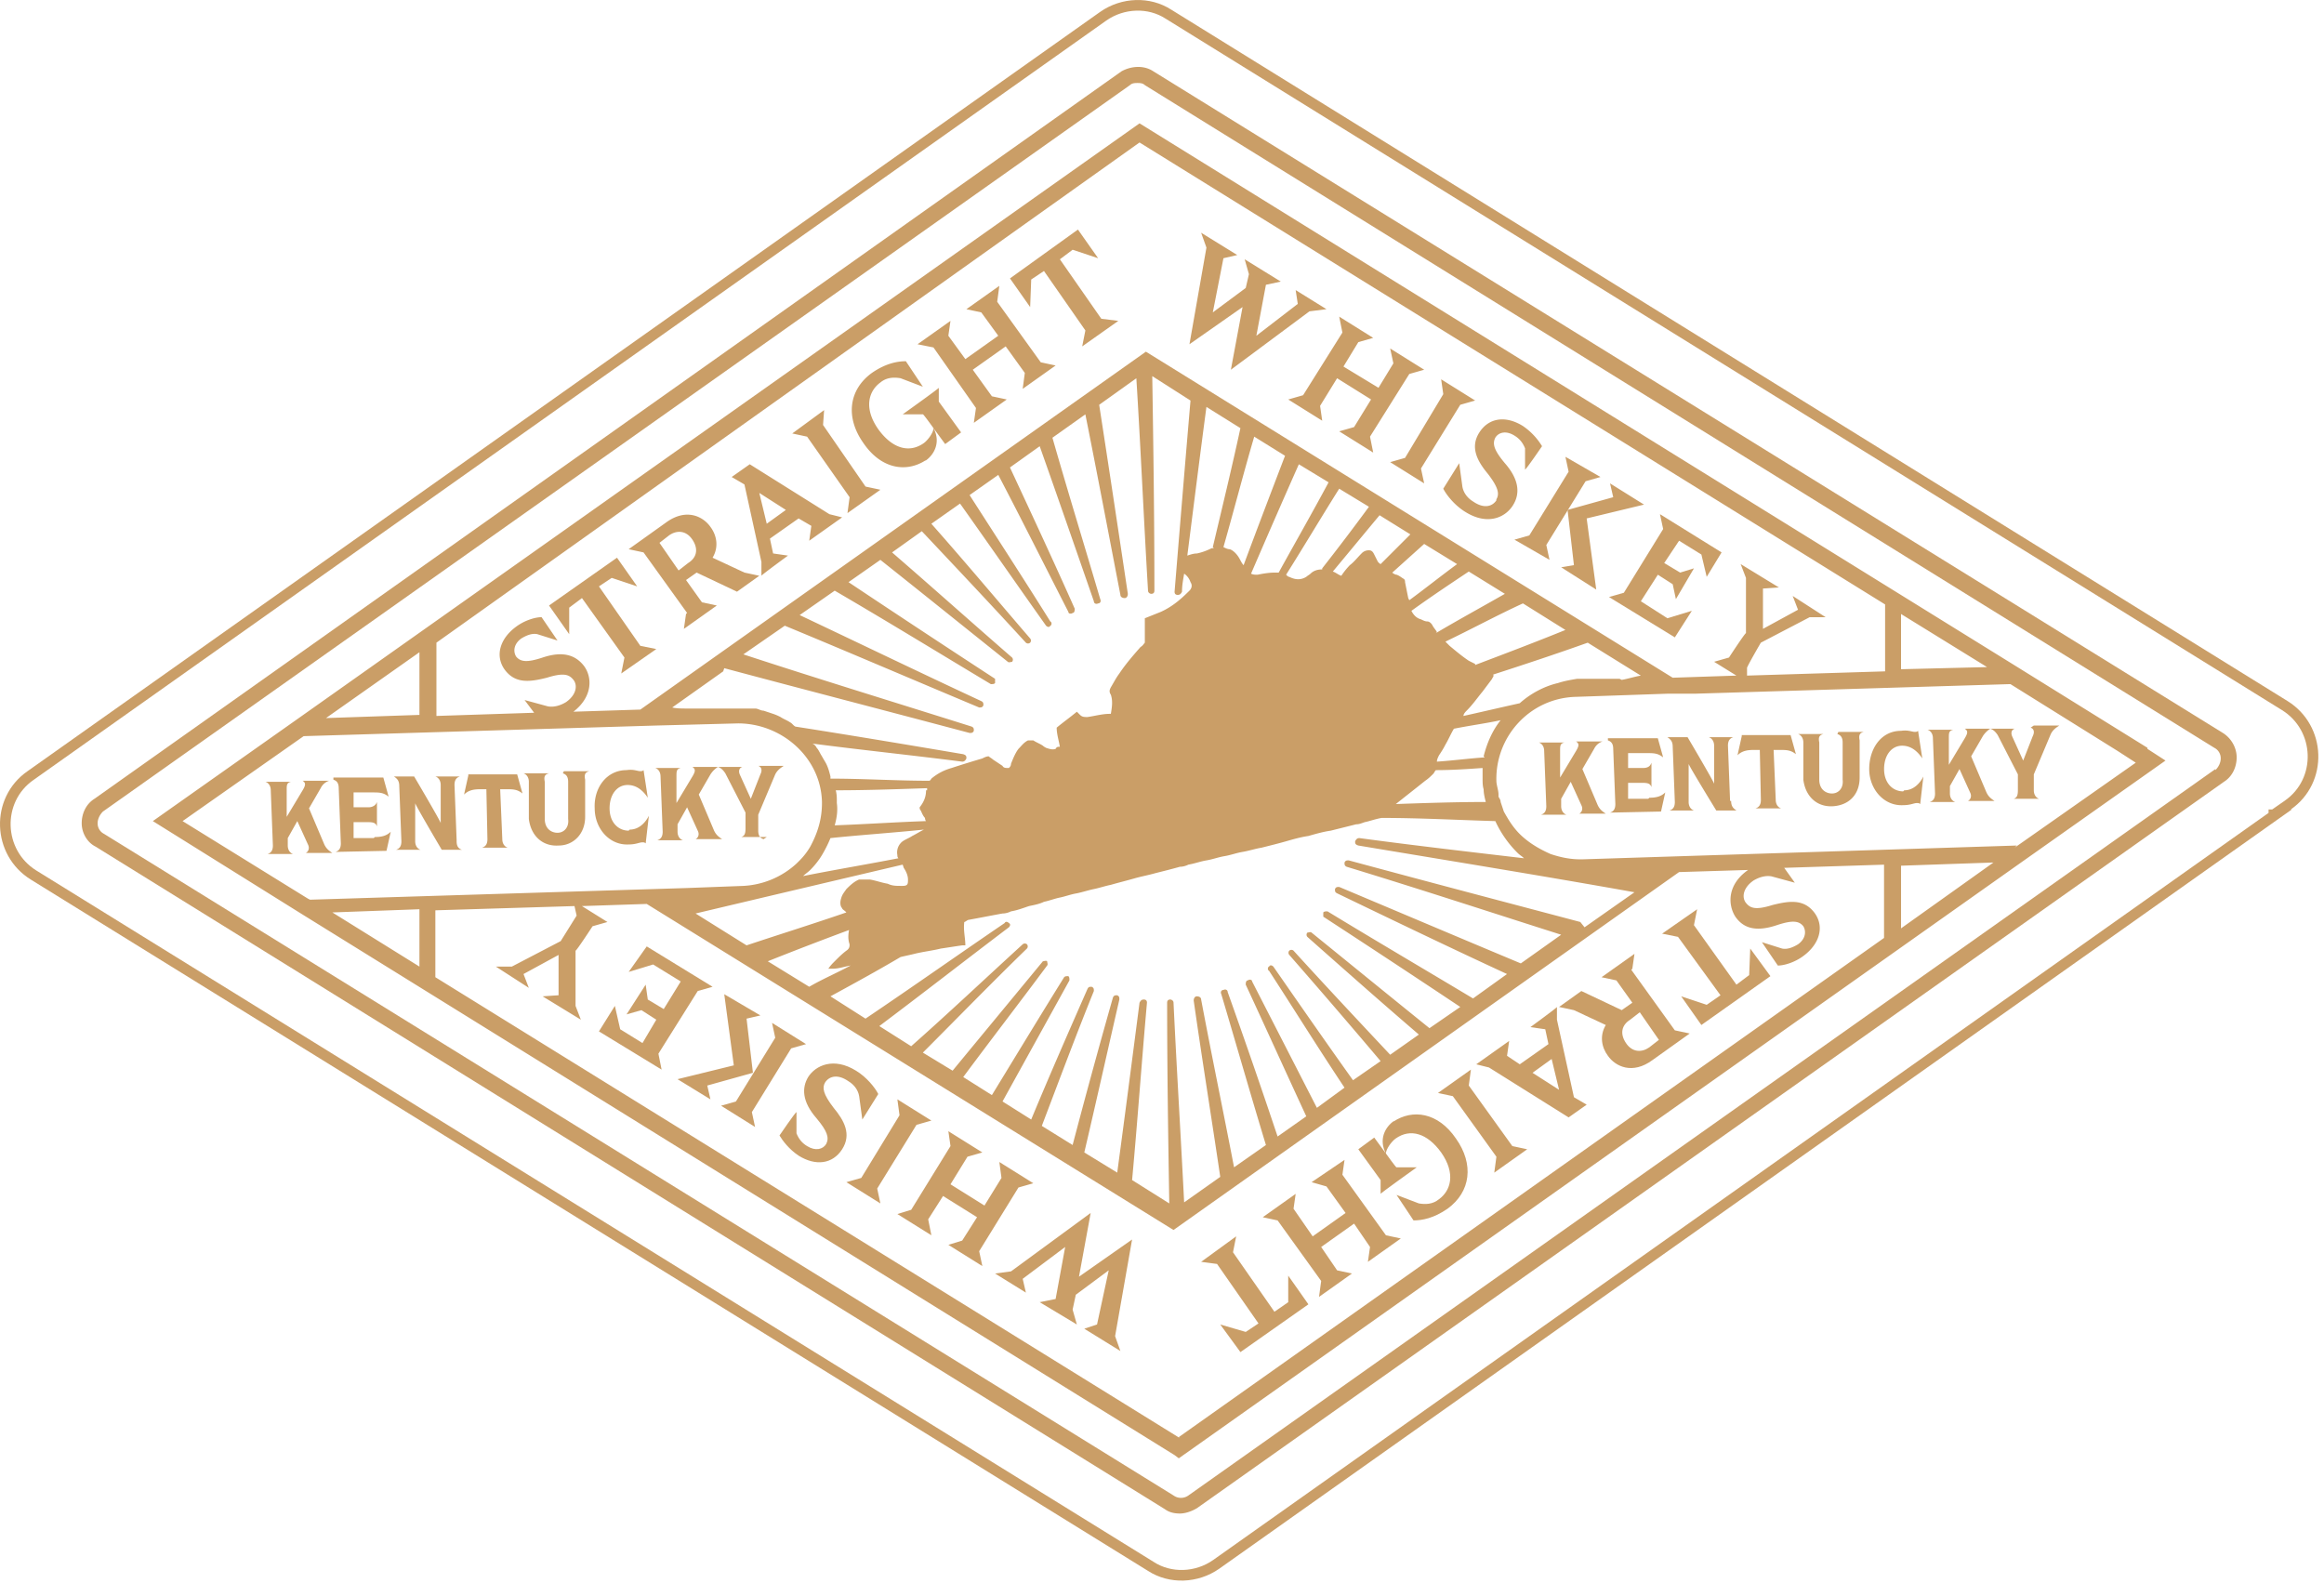 <svg fill="none" height="126" viewBox="0 0 185 126" width="185" xmlns="http://www.w3.org/2000/svg"><path d="m181.009 64.86h.105l-84.305 59.682c-1.558 1.09-3.654 1.16-5.192.161l-.008-.005-88.942-55.04c-2.876-1.787-3.024-5.98-.236-7.917l.004-.002 85.39-60.45c1.558-1.089 3.653-1.159 5.191-.159l.008.004 88.858 55.04c2.875 1.787 3.024 5.98.235 7.917l-1.108.77z" stroke="#ca9e67" stroke-width=".845"/><g fill="#ca9e67"><path d="m176.949 58.35-85.138-52.672c-.76-.508-1.775-.423-2.536 0l-81.757 57.914c-.676.422-1.014 1.183-1.014 1.944s.423 1.522 1.099 1.86l85.138 52.757c.338.254.761.338 1.184.338.422 0 .93-.169 1.353-.422l81.756-57.83c.676-.423 1.014-1.184 1.014-1.944 0-.761-.422-1.522-1.099-1.945zm-.592 2.874-81.756 57.83a1.014 1.014 0 0 1 -1.183 0l-85.139-52.672a.93.93 0 0 1 -.507-.846c0-.338.17-.676.423-.93l81.755-57.83c.17-.168.423-.168.592-.168s.423 0 .592.169l85.138 52.757a.93.93 0 0 1 .507.845c0 .338-.169.676-.423.93v-.084z"/><path d="m45.312 48.373 1.014-.76 3.382 4.734-.254 1.268 2.79-1.945-1.268-.253-3.297-4.735 1.014-.676 2.03.676-1.607-2.283-5.41 3.805 1.605 2.283v-2.114zm9.298.507-.169 1.184 2.621-1.86-1.183-.254-1.269-1.775.846-.592 3.213 1.522 1.775-1.268-1.184-.254-2.536-1.184c.507-.845.338-1.775-.169-2.452-.592-.845-1.945-1.522-3.551-.338l-2.96 2.114 1.185.254 3.466 4.819zm-1.352-6.256c.591-.423 1.352-.423 1.86.338.507.76.338 1.437-.339 1.86l-.76.592-1.522-2.199.76-.591zm7.355 2.114v1.1c-.084 0 2.114-1.607 2.114-1.607l-1.184-.17-.253-1.183 2.282-1.606 1.015.592-.169 1.183 2.62-1.86-1.014-.253-6.34-3.974-1.438 1.014 1.015.592zm1.945-4.143-1.522 1.1-.592-2.452zm5.074-1.014-.17 1.268 2.622-1.86-1.184-.253-3.382-4.904.085-1.184-2.537 1.86 1.184.254 3.382 4.82zm6.001-2.875c.761-.507 1.268-1.522.677-2.62l.93 1.267 1.268-.93-1.776-2.452v-1.099c.085 0-2.874 2.114-2.874 2.114h1.606c0-.084.846 1.1.846 1.1 0 .337-.423.93-.761 1.183-1.184.845-2.537.423-3.636-1.1-1.183-1.69-.76-3.043.17-3.72.507-.422 1.098-.422 1.606-.338l1.775.677-1.353-2.03c-.676 0-1.606.17-2.705.93-1.86 1.354-2.114 3.552-.677 5.58 1.438 2.114 3.467 2.368 4.989 1.354zm4.058-4.227-.169 1.183 2.621-1.86-1.184-.253-1.522-2.114 2.621-1.86 1.522 2.114-.169 1.268 2.621-1.86-1.183-.254-3.467-4.819.17-1.268-2.622 1.86 1.184.253 1.353 1.86-2.621 1.86-1.353-1.86.17-1.183-2.622 1.86 1.268.254zm4.399-10.229 1.014-.677 3.297 4.734-.253 1.269 2.874-2.03-1.353-.169-3.297-4.734 1.015-.761 2.029.676-1.607-2.283-5.41 3.89 1.606 2.282.084-2.198zm16.823 2.197-.93 4.988 6.256-4.65 1.353-.17-2.452-1.521.169 1.099-3.297 2.536.761-4.058 1.184-.254-2.875-1.775.338 1.184-.254 1.099-2.62 1.944.845-4.312 1.1-.253-2.875-1.776.422 1.184-1.352 7.694 4.227-2.96zm4.819 7.017-1.183.339 2.705 1.69-.169-1.183 1.353-2.198 2.705 1.69-1.352 2.199-1.184.338 2.706 1.69-.254-1.267 3.128-4.989 1.184-.338-2.706-1.69.254 1.183-1.184 1.945-2.79-1.691 1.184-1.945 1.184-.338-2.706-1.691.254 1.268zm8.116 4.989-1.184.338 2.706 1.69-.254-1.183 3.128-5.073 1.184-.338-2.706-1.69.169 1.183zm7.27 3.381c-.338.508-1.015.677-1.86.085-.423-.254-.761-.676-.846-1.184l-.253-1.86-1.268 2.03c.253.507.93 1.352 1.775 1.86 1.776 1.099 3.213.422 3.805-.593.507-.845.507-1.944-.677-3.297-.845-1.014-1.014-1.522-.761-2.029.254-.423.846-.592 1.522-.169.423.254.677.592.846 1.015v1.69c.084 0 1.352-1.86 1.352-1.86a5.209 5.209 0 0 0 -1.521-1.606c-1.353-.845-2.706-.676-3.467.507-.761 1.184-.169 2.283.677 3.298.845 1.099.93 1.606.676 2.029zm5.667.761.507 4.397-1.015.169 2.79 1.775-.761-5.664 4.566-1.1-2.706-1.69.254 1.099z"/><path d="m121.74 42.624-1.183.338 2.79 1.606-.254-1.183 3.128-5.073 1.184-.338-2.79-1.607.253 1.184zm7.526 4.566-1.184.338 5.242 3.213 1.353-2.114-1.945.592-2.114-1.353 1.353-2.113 1.184.76.253 1.184 1.438-2.452-1.099.339-1.269-.761 1.184-1.776 1.776 1.1.422 1.775 1.184-1.945-4.904-3.043.254 1.183zm9.975 30.437-1.014.76-3.382-4.734.254-1.268-2.79 1.944 1.268.254 3.382 4.65-1.099.76-2.03-.675 1.607 2.282 5.495-3.889-1.606-2.198zm-9.3-.507.169-1.184-2.621 1.86 1.184.253 1.268 1.776-.845.591-3.213-1.521-1.776 1.268 1.184.254 2.536 1.183c-.507.846-.338 1.776.17 2.452.591.845 1.944 1.522 3.55.338l2.96-2.114-1.184-.253-3.466-4.82.084-.084zm1.353 6.256c-.592.422-1.353.422-1.86-.339-.507-.76-.338-1.437.338-1.86l.761-.591 1.522 2.198zm-7.355-2.114v-1.099c.085 0-2.113 1.606-2.113 1.606l1.183.17.254 1.183-2.283 1.607-1.014-.677.169-1.183-2.621 1.86 1.014.253 6.341 3.974 1.438-1.015-1.015-.591-1.353-6.172zm-1.944 4.143 1.522-1.1.591 2.453zm-5.074 1.015.169-1.269-2.621 1.86 1.183.254 3.467 4.82-.169 1.267 2.621-1.86-1.184-.253-3.466-4.82zm-5.919 2.79c-.761.507-1.269 1.521-.677 2.62l-.93-1.268-1.268.93 1.775 2.452v1.1c-.084 0 2.875-2.114 2.875-2.114h-1.606c0 .084-.846-1.1-.846-1.1 0-.338.423-.93.761-1.183 1.184-.846 2.536-.423 3.636 1.099 1.183 1.69.76 3.044-.17 3.72-.507.423-1.099.423-1.606.338l-1.775-.676 1.352 2.029c.677 0 1.607-.17 2.706-.93 1.86-1.353 2.113-3.551.676-5.58-1.437-2.114-3.466-2.368-4.988-1.353zm-4.141 4.312.169-1.184-2.621 1.775 1.183.338 1.522 2.114-2.621 1.86-1.522-2.198.169-1.184-2.62 1.86 1.183.254 3.467 4.819-.17 1.268 2.621-1.86-1.183-.253-1.268-1.86 2.621-1.86 1.268 1.86-.169 1.183 2.621-1.86-1.184-.253-3.466-4.82zm-4.313 10.145-1.099.761-3.297-4.735.253-1.268-2.79 2.029 1.268.169 3.298 4.735-1.015.676-2.029-.592 1.606 2.198 5.411-3.804-1.606-2.283zm-16.656-2.03.93-5.073-6.34 4.65-1.27.17 2.453 1.521-.254-1.099 3.382-2.536-.761 4.143-1.268.253 2.959 1.776-.338-1.184.253-1.183 2.621-1.945-.93 4.312-1.014.338 2.874 1.775-.422-1.183 1.352-7.694zm-4.818-7.101 1.183-.338-2.705-1.691.17 1.268-1.354 2.198-2.705-1.691 1.353-2.198 1.183-.338-2.705-1.691.169 1.183-3.128 5.073-1.1.338 2.706 1.691-.254-1.268 1.184-1.86 2.706 1.69-1.184 1.861-1.1.338 2.706 1.691-.253-1.184zm-8.117-4.989 1.184-.338-2.706-1.691.17 1.268-3.044 4.988-1.184.338 2.705 1.691-.253-1.183zm-7.271-3.381c.338-.507 1.015-.676 1.86-.085.423.254.761.677.846 1.184l.253 1.86 1.269-2.03c-.254-.506-.93-1.352-1.776-1.86-1.775-1.098-3.213-.422-3.805.508-.507.846-.507 1.945.677 3.297.845 1.015 1.014 1.522.76 2.03-.253.422-.845.591-1.521.169-.423-.254-.676-.592-.845-1.015v-1.69c-.085 0-1.353 1.86-1.353 1.86.253.422.76 1.098 1.522 1.606 1.352.845 2.705.676 3.466-.508.76-1.183.17-2.282-.676-3.297-.846-1.1-.93-1.606-.677-2.03zm-5.75-.761-.507-4.312 1.1-.254-2.875-1.69.76 5.664-4.48 1.1 2.62 1.606-.253-1.1z"/><path d="m62.98 83.46 1.184-.337-2.705-1.691.253 1.183-3.128 5.073-1.184.338 2.706 1.691-.254-1.183 3.128-5.073zm-7.44-4.565 1.184-.338-5.242-3.213-1.437 2.029 1.945-.592 2.198 1.353-1.353 2.198-1.268-.76-.17-1.185-1.521 2.368 1.184-.338 1.183.76-1.099 1.86-1.775-1.099-.423-1.86-1.268 2.03 4.988 3.043-.254-1.268 3.129-4.988zm-29.759-11.753-1.183-2.79.93-1.606a1.13 1.13 0 0 1 .676-.592h-2.114c.254.17.254.338 0 .761l-1.268 2.114v-2.114c0-.422 0-.592.338-.676h-2.029c.254.084.423.338.423.676l.169 4.397c0 .422-.17.591-.423.676h2.03c-.254-.085-.423-.338-.423-.676v-.592l.76-1.353.846 1.86c.169.338 0 .592-.17.676h2.114c-.253-.169-.507-.338-.676-.76zm3.973-.422h-1.607v-1.268h1.184c.423 0 .592.085.676.338v-1.944c-.084.254-.338.423-.676.423h-1.184v-1.184h1.522c.508 0 .846 0 1.268.338l-.422-1.522h-3.975v.17c.254.084.423.253.423.676l.169 4.396c0 .423-.17.592-.423.677l4.058-.085.338-1.522c-.338.338-.76.423-1.268.423l-.084.085zm6.596.17-.17-4.397c0-.423.17-.592.423-.677h-1.943c.253.085.422.339.422.677v3.043c.085 0-2.113-3.72-2.113-3.72h-1.609c.254.17.423.339.423.761l.17 4.397c0 .422-.17.592-.424.676h1.945c-.254-.084-.423-.338-.423-.676v-3.044c-.084 0 2.114 3.72 2.114 3.72h1.606c-.253-.084-.422-.254-.422-.676v-.085zm.93-5.158-.339 1.522c.339-.338.761-.423 1.269-.423h.507l.084 3.974c0 .422-.169.592-.422.676h2.029c-.254-.084-.423-.338-.423-.676l-.169-3.974h.507c.508 0 .846 0 1.269.338l-.423-1.521h-3.89v.084zm7.524-.169c.254.084.423.253.423.676v2.96c.084.675-.338 1.098-.846 1.098-.507 0-1.014-.338-1.014-1.099v-2.958c-.085-.423 0-.592.338-.676h-2.03c.254.084.424.338.424.676v2.96c.169 1.352 1.099 2.197 2.367 2.113 1.184 0 2.114-.93 2.114-2.283v-2.96c-.085-.422 0-.59.338-.675h-2.03l-.084.169zm5.242 4.565c-.845 0-1.521-.676-1.521-1.775 0-1.1.591-1.86 1.437-1.86.76 0 1.268.507 1.606 1.014l-.338-2.198c-.085.084-.17.084-.254.084-.253 0-.507-.169-1.099-.084-1.606 0-2.62 1.437-2.536 3.044 0 1.606 1.184 2.959 2.705 2.874.592 0 .846-.169 1.1-.169.084 0 .169 0 .253.084l.254-2.198c-.254.508-.761 1.1-1.522 1.1zm10.736.676c-.254-.084-.423-.253-.423-.676v-1.268l1.353-3.213c.169-.338.423-.507.676-.676h-2.028c.254.084.338.338.17.676l-.762 1.945-.845-1.86c-.17-.339-.085-.592.169-.677h-3.974c.254.17.254.338 0 .761l-1.268 2.114v-2.114c0-.423 0-.592.338-.676h-2.029c.254.084.423.338.423.676l.169 4.397c0 .422-.17.591-.423.676h2.03c-.254-.085-.423-.338-.423-.676v-.592l.76-1.353.846 1.86c.17.338 0 .592-.169.676h2.114c-.254-.169-.508-.338-.677-.76l-1.183-2.79.93-1.607c.169-.254.338-.423.591-.592.254.085.423.254.592.508l1.607 3.128v1.268c0 .423-.085.592-.338.676h2.029l-.254.17zm66.368-2.789-1.184-2.79.93-1.607c.17-.338.423-.507.677-.592h-2.114c.254.17.254.338 0 .761l-1.268 2.114v-2.114c0-.422 0-.591.338-.676h-2.029c.254.085.423.338.423.676l.169 4.397c0 .422-.169.591-.423.676h2.029c-.253-.085-.423-.338-.423-.676v-.592l.761-1.353.846 1.86c.169.338 0 .592-.169.676h2.113c-.253-.169-.507-.338-.676-.76zm4.059-.423h-1.606v-1.269h1.183c.423 0 .592.085.677.339v-1.945c-.085.254-.254.423-.677.423h-1.183v-1.184h1.521c.508 0 .846 0 1.269.338l-.423-1.521h-3.974v.169c.254.084.423.253.423.676l.169 4.396c0 .423-.169.592-.423.677l4.059-.085.338-1.522c-.338.338-.761.423-1.268.423zm6.512.169-.169-4.396c0-.423.169-.592.422-.677h-1.944c.253.085.422.339.422.677v3.043c.085 0-2.113-3.72-2.113-3.72h-1.607c.254.17.423.339.423.761l.169 4.397c0 .423-.169.592-.422.676h1.944c-.254-.084-.423-.338-.423-.676v-3.044c-.084 0 2.199 3.72 2.199 3.72h1.606c-.254-.169-.423-.338-.423-.76h-.084zm.93-5.157-.339 1.522c.339-.338.761-.423 1.269-.423h.507l.085 3.974c0 .423-.17.592-.423.676h2.029c-.254-.084-.423-.338-.423-.676l-.169-3.974h.507c.508 0 .846 0 1.269.338l-.423-1.521h-3.889zm7.608-.169c.254.084.423.253.423.676v2.96c.084.676-.338 1.098-.846 1.098-.507 0-1.014-.338-1.014-1.099v-2.959c-.085-.423 0-.592.338-.676h-2.029c.253.084.423.338.423.676v2.96c.169 1.352 1.099 2.197 2.367 2.113 1.268-.085 2.114-.93 2.114-2.283v-2.959c-.085-.423 0-.592.338-.676h-2.029zm5.243 4.565c-.845 0-1.521-.676-1.521-1.775 0-1.1.591-1.86 1.437-1.86.761 0 1.268.507 1.606 1.014l-.338-2.198c-.085.084-.169.084-.254.084-.253 0-.507-.169-1.099-.084-1.606 0-2.536 1.437-2.536 3.044 0 1.606 1.184 2.959 2.705 2.874.592 0 .846-.169 1.099-.169.085 0 .17 0 .254.085l.254-2.199c-.254.508-.761 1.1-1.522 1.1zm10.144-5.072c.254.084.338.338.169.676l-.761 1.945-.845-1.86c-.169-.338-.085-.592.169-.677h-3.974c.254.17.254.339 0 .761l-1.268 2.114v-2.114c0-.422 0-.592.338-.676h-2.029c.254.084.423.338.423.676l.169 4.397c0 .422-.169.592-.423.676h2.03c-.254-.084-.423-.338-.423-.676v-.592l.761-1.353.845 1.86c.169.338 0 .592-.169.677h2.114c-.254-.17-.508-.339-.677-.761l-1.183-2.79.93-1.607a1.97 1.97 0 0 1 .592-.592c.253.085.422.254.591.508l1.607 3.128v1.268c0 .423-.085.592-.338.677h2.029c-.254-.085-.423-.339-.423-.677v-1.268l1.353-3.213c.169-.338.422-.507.676-.676h-2.029z"/><path d="m170.946 59.533-10.484-6.51-69.75-43.203-67.047 47.43-11.498 8.117 11.92 7.44 69.413 43.034.338.254 67.046-47.43 11.498-8.117-1.437-.93v-.085zm-10.399 7.779-34.58 1.099h-.169c-.845 0-1.606-.17-2.367-.423-.761-.338-1.522-.76-2.198-1.353-.677-.591-1.1-1.268-1.522-2.029l-.254-.76c0-.17-.085-.254-.169-.423v-.17c0-.338-.169-.76-.169-1.099-.085-3.55 2.705-6.594 6.341-6.679l7.355-.253h2.199l25.025-.761 8.539 5.326 1.438.93-9.639 6.764.17-.17zm-34.749 6.087c-5.749-1.522-12.175-3.213-18.431-4.904-.169 0-.254 0-.338.17 0 .169 0 .253.169.338 5.834 1.775 11.752 3.72 17.078 5.41l-3.213 2.283c-4.65-1.944-9.638-4.058-14.457-6.087-.169 0-.254 0-.338.17 0 .168 0 .253.169.337 4.565 2.198 9.131 4.397 13.527 6.426l-2.705 1.944c-3.805-2.282-7.694-4.565-11.583-6.932-.169 0-.254 0-.338.084v.338c3.635 2.368 7.355 4.82 10.906 7.187l-2.452 1.69c-3.043-2.451-6.256-5.072-9.384-7.608-.085-.085-.254 0-.338 0a.256.256 0 0 0 0 .338c2.959 2.62 5.918 5.242 8.877 7.778l-2.283 1.606c-2.536-2.705-5.157-5.495-7.693-8.285a.258.258 0 0 0 -.339 0 .258.258 0 0 0 0 .338 643.175 643.175 0 0 1 7.271 8.455l-2.198 1.522c-2.114-2.96-4.227-6.003-6.341-9.047-.084-.085-.253-.17-.338 0-.085 0-.169.254 0 .338 2.029 3.128 3.974 6.257 6.003 9.3l-2.198 1.607-5.158-10.061c0-.17-.253-.17-.338-.085-.17 0-.17.254-.17.338 1.607 3.467 3.214 7.018 4.82 10.484l-2.283 1.606a616.499 616.499 0 0 0 -3.973-11.498c0-.169-.17-.254-.338-.169-.17 0-.254.17-.17.338 1.184 3.974 2.368 8.117 3.551 12.006l-2.536 1.775c-.846-4.396-1.776-8.877-2.621-13.358 0-.17-.17-.254-.338-.254-.17 0-.254.17-.254.339.677 4.734 1.438 9.469 2.114 14.034l-2.875 2.03c-.253-5.073-.592-10.569-.845-15.895 0-.17-.17-.254-.254-.254-.169 0-.254.085-.254.254 0 5.41.085 10.822.17 15.979l-2.96-1.86c.423-4.566.761-9.385 1.184-14.12 0-.168-.084-.253-.254-.253-.169 0-.253.085-.338.254-.591 4.565-1.183 9.13-1.775 13.527l-2.621-1.606c.93-3.974 1.86-8.117 2.79-12.175 0-.17 0-.254-.17-.338-.168 0-.253 0-.337.169a607.02 607.02 0 0 0 -3.213 11.752l-2.452-1.522c1.353-3.551 2.705-7.187 4.143-10.737 0-.17 0-.254-.17-.339-.168 0-.253 0-.337.17-1.522 3.466-3.044 6.932-4.481 10.399l-2.283-1.438 5.326-9.638c0-.169 0-.254-.084-.338-.17 0-.254 0-.338.085-1.945 3.128-3.89 6.34-5.75 9.384l-2.282-1.437c2.198-2.96 4.48-5.918 6.679-8.877.084-.085 0-.254 0-.339-.085-.084-.254 0-.338 0-2.368 2.875-4.82 5.834-7.187 8.709l-2.367-1.438c2.705-2.705 5.495-5.58 8.285-8.285a.257.257 0 0 0 0-.338.257.257 0 0 0 -.338 0c-2.959 2.705-5.918 5.495-8.877 8.116l-2.537-1.606c3.382-2.537 6.849-5.242 10.315-7.863.085-.085.17-.254 0-.338-.084-.085-.254-.17-.338 0-3.72 2.536-7.44 5.157-11.076 7.609l-2.79-1.776c1.86-1.014 3.72-2.029 5.58-3.128.339-.084.761-.169 1.1-.253.676-.17 1.437-.254 2.113-.423.592-.085 1.1-.17 1.691-.254h.254c0-.592-.17-1.183-.085-1.86.085 0 .254-.169.338-.169.93-.17 1.776-.338 2.706-.507.253 0 .507-.085.676-.17.508-.084.93-.253 1.438-.422.422-.085.845-.17 1.183-.338.423-.085.846-.254 1.268-.339.423-.084.846-.253 1.353-.338.423-.084.93-.253 1.353-.338.423-.084.93-.254 1.353-.338.591-.17 1.268-.338 1.86-.507.591-.17 1.099-.254 1.69-.423.677-.17 1.353-.338 1.945-.507.254 0 .507-.085.676-.17.508-.084.93-.253 1.438-.338.507-.084.93-.253 1.437-.338.507-.084.93-.253 1.437-.338.508-.085 1.015-.254 1.522-.338.677-.17 1.353-.338 1.945-.507.592-.17 1.183-.339 1.775-.423.592-.17 1.184-.338 1.776-.423l2.029-.507c.253 0 .422-.085.676-.17.423-.084.846-.253 1.353-.337 3.044 0 6.087.169 9.046.253a8.617 8.617 0 0 0 1.776 2.537c.169.169.338.253.507.422-4.312-.507-8.708-1.014-13.105-1.606-.169 0-.253.085-.338.254 0 .169 0 .253.254.338 7.609 1.268 15.387 2.536 21.982 3.72l-3.974 2.79-.338-.423zm-101.286-1.859-9.977-6.172 9.638-6.764 28.07-.845 6.51-.17c3.466 0 6.594 2.706 6.679 6.257v.085c0 1.268-.338 2.367-.93 3.466a5.43 5.43 0 0 1 -.845 1.1l-.254.253a6.77 6.77 0 0 1 -4.227 1.776l-4.481.169-30.014.93-.17-.085zm33.142-18.346c6.002 1.606 12.85 3.381 19.53 5.157.169 0 .254 0 .338-.17 0-.168 0-.253-.169-.337-6.172-1.945-12.513-3.89-18.177-5.75l3.297-2.282c4.903 2.029 10.23 4.312 15.472 6.51.169 0 .254 0 .338-.17 0-.168 0-.253-.17-.338-4.903-2.282-9.806-4.65-14.456-6.848l2.79-1.944c4.058 2.367 8.2 4.903 12.428 7.44.169 0 .254 0 .338-.085v-.338c-3.89-2.536-7.863-5.157-11.667-7.694l2.536-1.775c3.297 2.62 6.764 5.41 10.146 8.116.084.085.253 0 .338 0a.257.257 0 0 0 0-.338c-3.213-2.79-6.426-5.665-9.554-8.37l2.367-1.69c2.706 2.874 5.58 5.917 8.286 8.876a.257.257 0 0 0 .338 0 .257.257 0 0 0 0-.338c-2.62-3.043-5.242-6.172-7.863-9.13l2.283-1.607c2.283 3.213 4.566 6.51 6.848 9.723.085.084.254.169.338 0 .085 0 .17-.254 0-.339-2.113-3.381-4.311-6.763-6.425-10.06l2.283-1.607c1.86 3.551 3.72 7.271 5.58 10.907 0 .169.253.169.338.084.169 0 .169-.254.169-.338-1.69-3.805-3.466-7.61-5.157-11.245l2.367-1.69c1.437 4.058 2.874 8.2 4.312 12.343 0 .17.169.254.338.17.17 0 .254-.17.17-.339-1.27-4.312-2.622-8.708-3.806-12.851l2.621-1.86c.93 4.65 1.86 9.554 2.79 14.373 0 .169.17.253.339.253s.253-.169.253-.338c-.76-5.072-1.522-10.145-2.282-15.049l2.959-2.114c.338 5.411.591 11.245.93 16.91 0 .169.169.253.253.253.17 0 .254-.084.254-.253 0-5.75-.085-11.668-.17-17.079l3.044 1.945c-.422 4.904-.845 10.06-1.268 15.218 0 .17.085.254.254.254.17 0 .254-.085.338-.254 0-.507.085-.93.17-1.437.253.169.422.423.506.676.17.254.085.508-.084.677-.676.676-1.353 1.268-2.283 1.69l-1.268.508v1.944c-.085.085-.169.254-.338.339-.592.676-1.184 1.352-1.691 2.113-.254.338-.423.677-.676 1.1-.085.168-.17.338 0 .591.169.508.084 1.015 0 1.522h-.085c-.592 0-1.184.17-1.775.254-.254 0-.423 0-.592-.17l-.254-.253c-.507.423-1.099.845-1.606 1.268 0 .507.169 1.015.253 1.522-.169 0-.253 0-.338.17-.254.084-.507 0-.76-.086 0 0-.17-.084-.254-.169-.254-.169-.508-.253-.761-.422h-.423c-.338.169-.507.422-.761.676-.254.338-.423.761-.592 1.184 0 .169-.084.253-.169.338-.254 0-.423 0-.507-.17l-.761-.506c-.085-.085-.254-.17-.338-.254-.17 0-.338.084-.508.169a87.24 87.24 0 0 0 -2.451.76c-.592.17-1.1.424-1.607.846 0 0-.084.17-.169.17-2.62 0-5.242-.17-7.863-.17v-.169c-.084-.338-.169-.676-.338-1.014-.084-.17-.254-.423-.338-.592-.17-.254-.254-.507-.423-.677a.66.66 0 0 0 -.338-.338c3.89.508 7.947.93 11.921 1.438.17 0 .254-.085.338-.254 0-.17 0-.254-.253-.338-4.481-.761-9.047-1.522-13.359-2.198-.169-.085-.253-.254-.422-.339-.254-.169-.508-.253-.761-.422a4.123 4.123 0 0 0 -.592-.254l-.761-.254c-.254 0-.423-.169-.676-.169h-5.411c-.423 0-.846 0-1.184-.084l4.058-2.875zm60.535 7.101c-1.268.085-2.537.254-3.805.339 0-.17.085-.339.169-.508.169-.253.339-.507.508-.845.253-.423.422-.846.676-1.268 1.268-.254 2.536-.423 3.72-.677-.676.846-1.099 1.86-1.353 2.875zm-7.187 3.805c.846-.676 1.607-1.268 2.452-1.945.254-.169.423-.338.677-.591 0 0 .084-.17.169-.254 1.268 0 2.536-.085 3.72-.17v.846c0 .254 0 .592.084.846 0 .338.085.676.169 1.014-2.451 0-4.903.085-7.355.17zm17.924-10.061h-3.382c-.507.085-1.014.17-1.521.338-1.1.254-2.199.846-3.044 1.607-1.522.338-2.959.676-4.481 1.014 0-.169.169-.338.254-.423.507-.507.845-1.014 1.268-1.521l.761-1.015c0-.084.169-.17.084-.338 2.621-.846 5.158-1.691 7.525-2.537l4.227 2.621c-.507.085-1.014.254-1.522.339zm-11.498-1.184-.507-.253c-.508-.338-1.015-.761-1.522-1.184l-.338-.338c2.113-1.015 4.142-2.114 6.172-3.044l3.381 2.114c-2.282.93-4.734 1.86-7.186 2.79zm-3.044-2.536c-.084-.17-.253-.338-.338-.507-.084-.17-.254-.339-.423-.339s-.338-.084-.507-.169c-.338-.084-.592-.338-.761-.676 1.522-1.1 3.044-2.114 4.566-3.128l2.874 1.775c-1.775 1.015-3.635 2.03-5.495 3.129zm-2.282-2.706-.254-1.268c0-.084 0-.169-.085-.253-.169-.085-.338-.254-.591-.339-.085 0-.254-.084-.339-.169l2.537-2.282 2.621 1.606c-1.269.93-2.537 1.945-3.805 2.875zm-2.199-2.705s-.169-.084-.253-.254l-.254-.507c-.085-.169-.169-.338-.423-.338a.77.77 0 0 0 -.592.254c-.338.338-.591.676-.93.93a5.958 5.958 0 0 0 -.676.845c-.254-.085-.423-.254-.676-.338 1.268-1.522 2.452-2.96 3.72-4.481l2.452 1.522zm-4.65.423c-.338 0-.676.084-.93.338-.084.084-.253.169-.338.254-.423.253-.845.253-1.353 0-.084 0-.169-.085-.253-.17 1.437-2.282 2.79-4.565 4.227-6.848l2.367 1.438a186.485 186.485 0 0 1 -3.72 4.903zm-3.551.253h-.253c-.423 0-.93.085-1.353.17-.17 0-.338 0-.507-.085a896.047 896.047 0 0 1 3.804-8.708l2.368 1.437c-1.269 2.367-2.621 4.735-3.974 7.186zm-2.705-.591c-.17-.17-.254-.423-.423-.677-.169-.253-.423-.507-.676-.592-.17 0-.338-.084-.507-.169.845-2.959 1.606-5.918 2.451-8.793l2.452 1.522c-1.099 2.875-2.198 5.75-3.297 8.709zm-2.367-1.353h-.17c-.338.169-.76.338-1.183.422-.254 0-.508.085-.761.17.507-3.974 1.014-8.032 1.522-11.837l2.705 1.691c-.676 3.128-1.437 6.257-2.198 9.47zm-32.72 26.124c.17-.17.423-.339.592-.508.338-.338.676-.76.93-1.183s.507-.93.676-1.353c2.452-.254 4.989-.423 7.44-.676-.338.169-.591.338-.93.507-.253.169-.507.254-.76.423a1.1 1.1 0 0 0 -.423 1.099c0 .084 0 .169.084.253-2.62.508-5.157.93-7.693 1.438zm9.808-6.849c0 .508-.17.93-.508 1.353 0 .085 0 .17.085.254.084.169.169.422.338.592 0 0 0 .169.085.253-2.452.085-4.904.254-7.272.338.17-.591.254-1.183.17-1.775v-.17c0-.253 0-.506-.085-.845 2.367 0 4.82-.084 7.271-.169v.17h-.085zm-1.776 6.172c.17.254.338.592.338.93s0 .508-.422.508h-.17c-.338 0-.676 0-1.014-.17-.507-.084-.93-.253-1.437-.338h-.846c-.423.17-.76.508-1.015.761-.169.254-.338.423-.422.761-.085.254-.085.592.084.761 0 .085.17.17.254.254l.084.084c-2.705.93-5.41 1.776-7.947 2.621l-4.058-2.536a9443.72 9443.72 0 0 1 16.486-3.89zm-4.312 4.735c-.084.423-.169.845 0 1.353 0 .169 0 .338-.254.507-.338.254-.591.507-.93.845-.169.17-.338.338-.507.592h.338c.508 0 .93-.169 1.438-.254-1.1.592-2.283 1.1-3.298 1.691l-3.297-2.029c2.114-.845 4.312-1.69 6.595-2.536l-.085-.17zm83.701-20.46v-4.482l6.848 4.227-6.848.17v.084zm-60.62-42.02 59.352 36.778v5.326l-10.991.338v-.591c-.085 0 1.099-2.03 1.099-2.03l3.889-2.029h1.268l-2.621-1.69.423 1.098-2.79 1.522v-3.212c.085 0 1.268-.085 1.268-.085l-3.044-1.86.423 1.1v4.396c-.084 0-1.353 1.944-1.353 1.944l-1.183.338 1.775 1.1-5.072.169-41.935-25.956-40.244 28.492-5.327.169c1.522-1.184 1.522-2.706.846-3.636-.592-.76-1.522-1.268-3.298-.676-1.268.423-1.775.338-2.113-.084-.254-.423-.17-1.015.422-1.438.423-.253.846-.422 1.269-.338l1.606.507-1.268-1.86c-.508 0-1.353.254-2.03.761-1.267.93-1.69 2.283-.93 3.382.846 1.184 2.03 1.015 3.383.676 1.352-.422 1.775-.253 2.113.17.338.422.254 1.183-.592 1.775-.422.254-.93.423-1.437.338l-1.86-.507.761 1.014-7.778.254v-5.834l55.97-39.82zm-57.321 40.582v4.989l-7.44.253zm0 20.545v4.481l-6.933-4.312 6.933-.254zm60.535 42.02-59.268-36.694v-5.325l11.076-.338.169.76-1.268 2.03-3.89 2.029h-1.268l2.621 1.691-.422-1.1 2.79-1.521v3.213c-.085 0-1.269.084-1.269.084l3.044 1.86-.423-1.099v-4.396c.085 0 1.353-1.945 1.353-1.945l1.184-.338-2.03-1.268 5.158-.17 41.935 25.957 40.244-28.493 5.495-.169c-1.691 1.184-1.606 2.79-1.014 3.72.592.846 1.522 1.269 3.297.677 1.268-.423 1.776-.339 2.114.084.253.423.169 1.015-.423 1.438-.423.253-.845.422-1.268.338l-1.607-.508 1.269 1.86c.507 0 1.352-.253 2.029-.76 1.268-.93 1.691-2.283.93-3.382-.846-1.184-2.029-1.015-3.382-.677-1.353.423-1.776.254-2.114-.169-.338-.422-.253-1.183.592-1.775.423-.254.93-.423 1.437-.338l1.86.507-.845-1.184 7.947-.253v5.833l-56.139 39.737.085.085zm57.407-40.583v-4.988l7.356-.254z"/></g></svg>